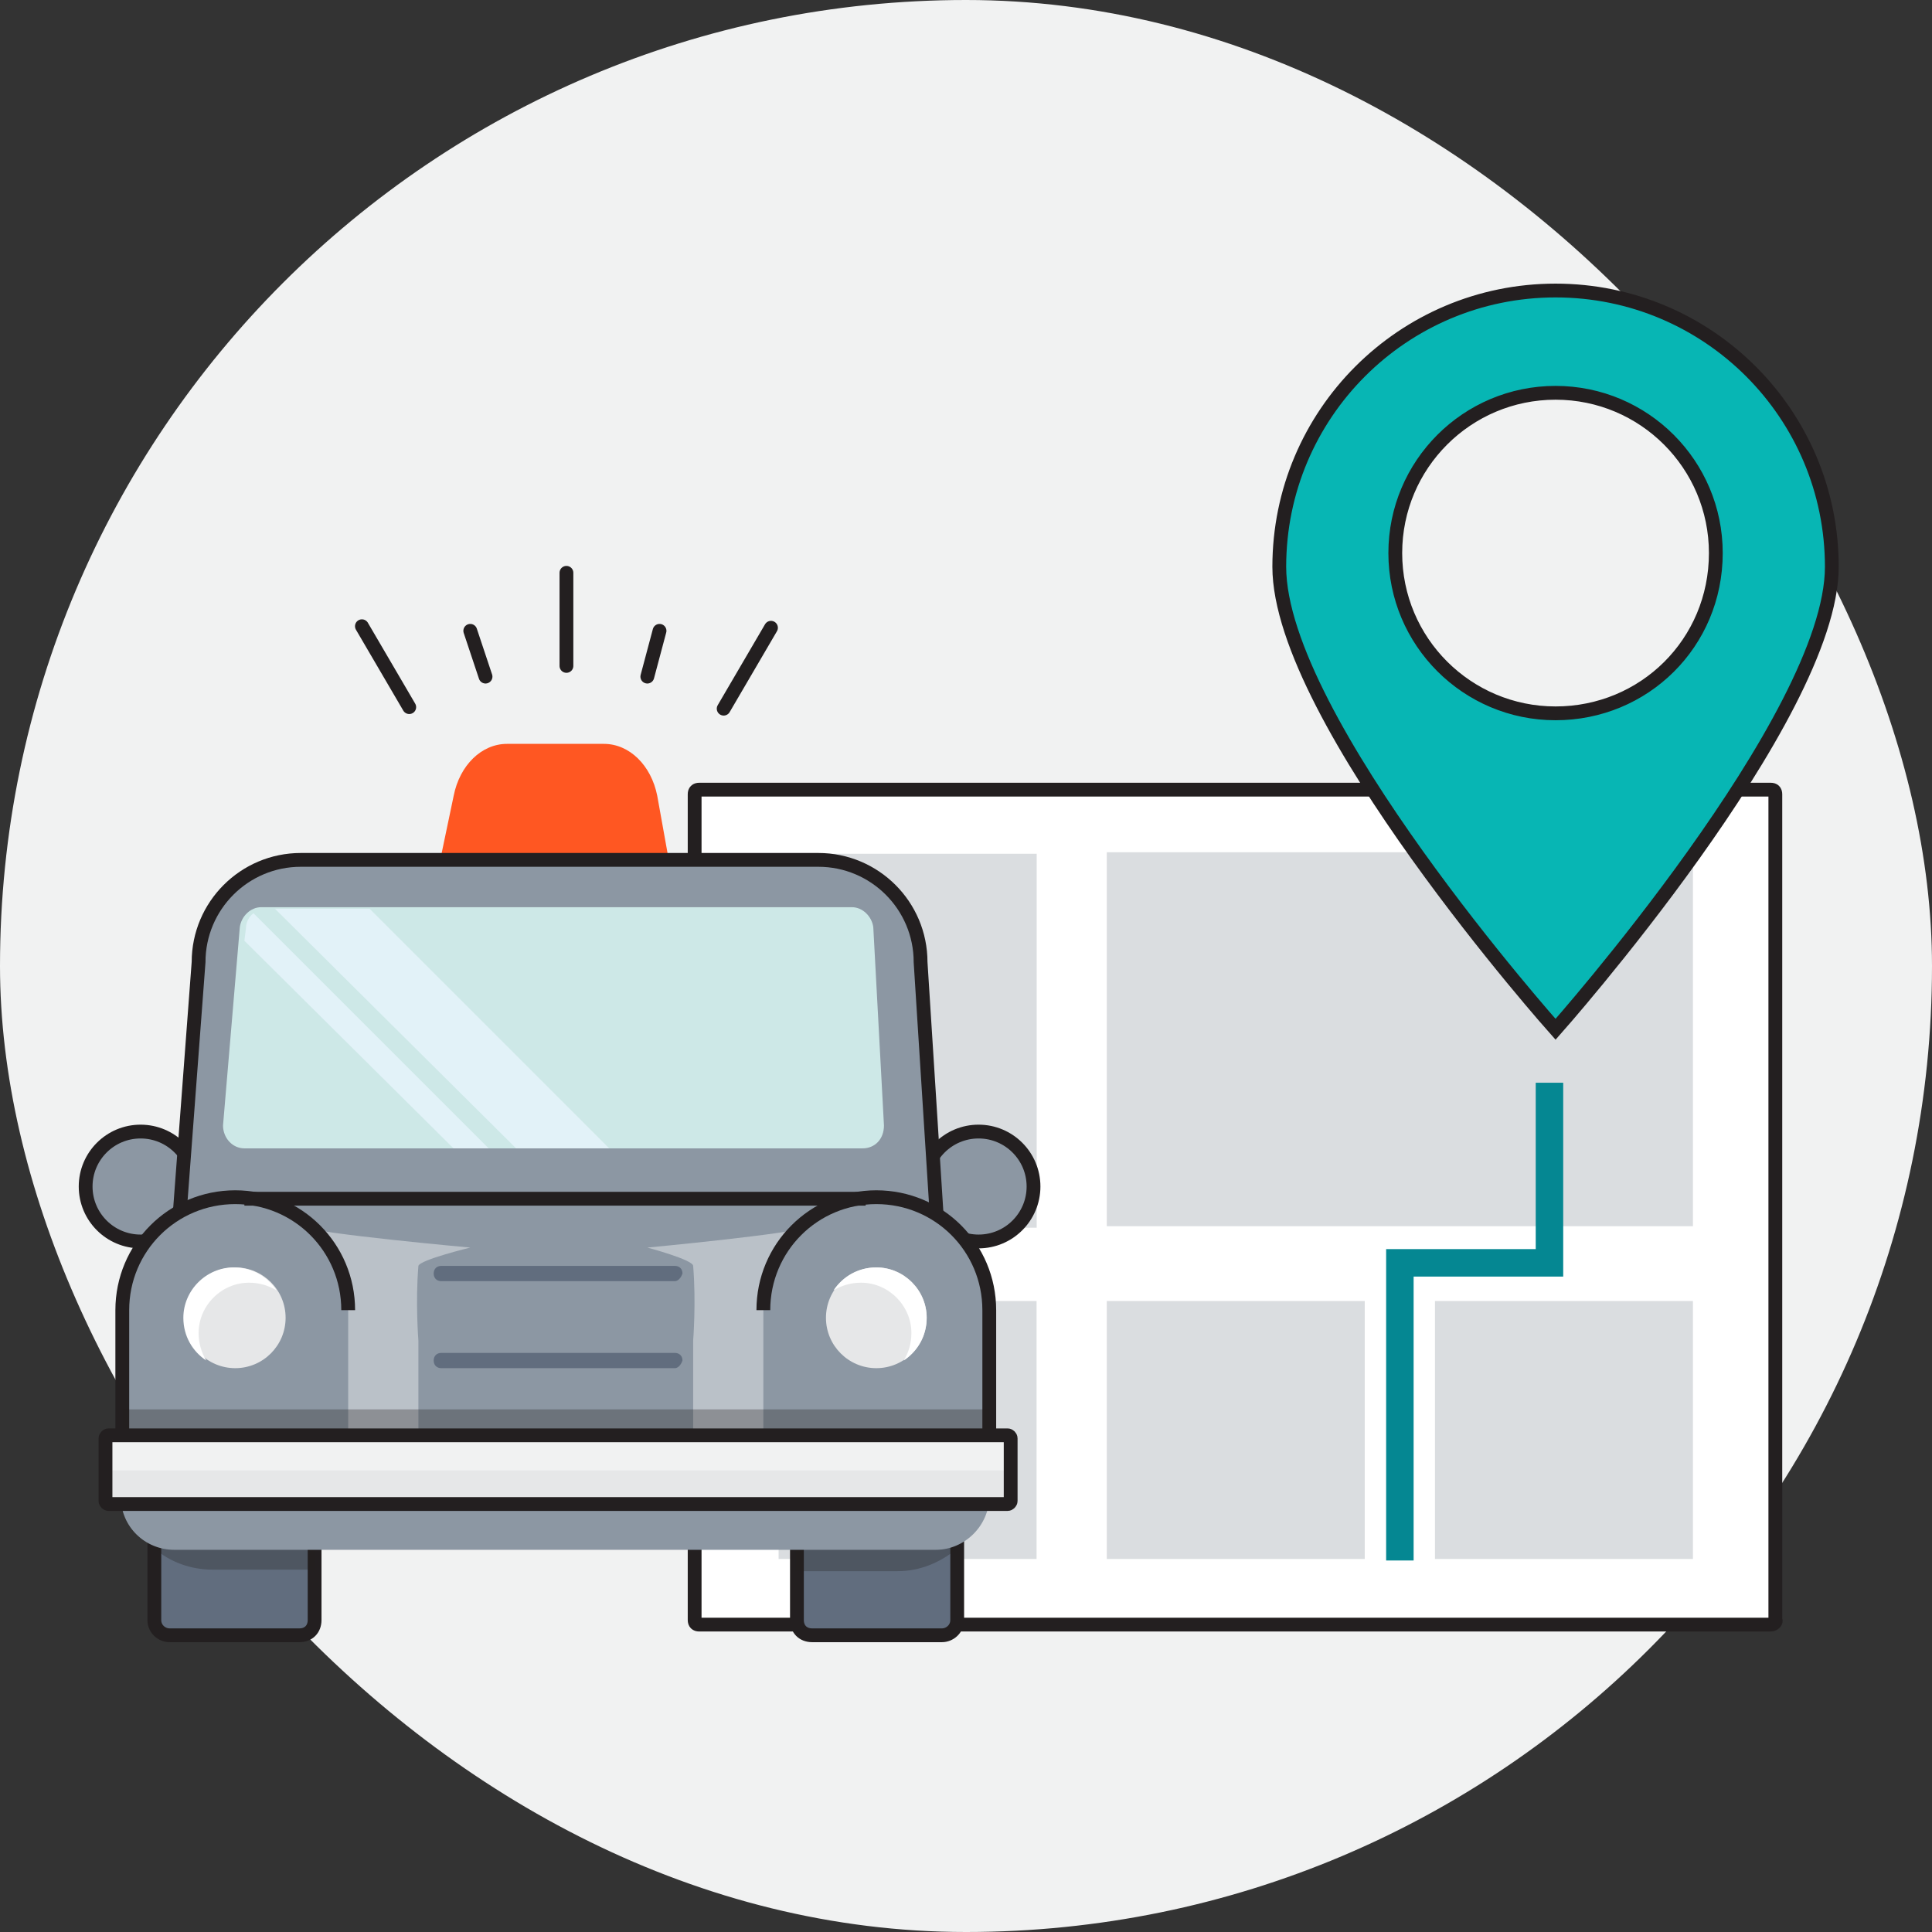<svg width="112" height="112" viewBox="0 0 112 112" fill="none" xmlns="http://www.w3.org/2000/svg">
<rect x="0" y="0" width="112" height="112" fill="#333333" stroke="none"/>
<rect width="112" height="112" rx="56" fill="#F1F2F2"/>
<path d="M102.652 94.18H40.535C40.358 94.18 40.269 94.091 40.269 93.914V46.043C40.269 45.866 40.358 45.777 40.535 45.777H102.652C102.829 45.777 102.918 45.866 102.918 46.043V93.914C103.006 94.003 102.829 94.18 102.652 94.18Z" fill="white"/>
<path d="M102.652 94.18H40.535C40.358 94.18 40.269 94.091 40.269 93.914V46.043C40.269 45.866 40.358 45.777 40.535 45.777H102.652C102.829 45.777 102.918 45.866 102.918 46.043V93.914C103.006 94.003 102.829 94.18 102.652 94.18Z" stroke="#231F20" stroke-width="0.8" stroke-miterlimit="10"/>
<path d="M98.141 49.405H45.137V90.375H98.141V49.405Z" fill="white"/>
<path d="M98.141 75.42H83.187V90.375H98.141V75.42Z" fill="#DADDE0"/>
<path d="M98.141 49.405H64.162V71.085H98.141V49.405Z" fill="#DADDE0"/>
<path d="M45.144 71.172H60.098V49.493H45.144V71.172Z" fill="#DADDE0"/>
<path d="M79.116 75.42H64.162V90.375H79.116V75.42Z" fill="#DADDE0"/>
<path d="M60.091 75.42H45.137V90.375H60.091V75.42Z" fill="#DADDE0"/>
<path d="M81.949 90.463H80.356V72.412H89.028V62.767H90.621V74.005H81.949V90.463Z" fill="#058792"/>
<path d="M38.944 50.821H25.317L26.3 46.131C26.651 44.361 27.916 43.123 29.391 43.123H35.01C36.485 43.123 37.75 44.361 38.101 46.131L38.944 50.821Z" fill="#FF5722"/>
<path d="M32.837 33.206V38.604" stroke="#231F20" stroke-width="0.8" stroke-miterlimit="10" stroke-linecap="round"/>
<path d="M38.234 36.569L37.526 39.224" stroke="#231F20" stroke-width="0.8" stroke-miterlimit="10" stroke-linecap="round"/>
<path d="M44.695 36.392L41.952 41.082" stroke="#231F20" stroke-width="0.8" stroke-miterlimit="10" stroke-linecap="round"/>
<path d="M20.98 36.303L23.724 40.993" stroke="#231F20" stroke-width="0.8" stroke-miterlimit="10" stroke-linecap="round"/>
<path d="M27.262 36.569L28.147 39.224" stroke="#231F20" stroke-width="0.8" stroke-miterlimit="10" stroke-linecap="round"/>
<path d="M8.15 71.969C9.91 71.969 11.336 70.543 11.336 68.784C11.336 67.024 9.91 65.598 8.15 65.598C6.391 65.598 4.965 67.024 4.965 68.784C4.965 70.543 6.391 71.969 8.15 71.969Z" fill="#8C97A3"/>
<path d="M56.729 71.969C58.488 71.969 59.914 70.543 59.914 68.784C59.914 67.024 58.488 65.598 56.729 65.598C54.97 65.598 53.544 67.024 53.544 68.784C53.544 70.543 54.97 71.969 56.729 71.969Z" fill="#8C97A3"/>
<path d="M8.15 71.969C9.91 71.969 11.336 70.543 11.336 68.784C11.336 67.024 9.91 65.598 8.15 65.598C6.391 65.598 4.965 67.024 4.965 68.784C4.965 70.543 6.391 71.969 8.15 71.969Z" stroke="#231F20" stroke-width="0.8" stroke-miterlimit="10"/>
<path d="M56.729 71.969C58.488 71.969 59.914 70.543 59.914 68.784C59.914 67.024 58.488 65.598 56.729 65.598C54.97 65.598 53.544 67.024 53.544 68.784C53.544 70.543 54.97 71.969 56.729 71.969Z" stroke="#231F20" stroke-width="0.8" stroke-miterlimit="10"/>
<path d="M17.353 94.799H9.832C9.389 94.799 8.947 94.445 8.947 93.914V79.668C8.947 79.137 9.389 78.783 9.832 78.783H17.353C17.796 78.783 18.238 79.137 18.238 79.668V93.914C18.238 94.445 17.884 94.799 17.353 94.799Z" fill="#616D7E"/>
<path d="M54.605 94.799H47.084C46.553 94.799 46.199 94.445 46.199 93.914V79.668C46.199 79.137 46.553 78.783 47.084 78.783H54.605C55.136 78.783 55.49 79.137 55.49 79.668V93.914C55.49 94.445 55.047 94.799 54.605 94.799Z" fill="#616D7E"/>
<path d="M17.353 94.799H9.832C9.389 94.799 8.947 94.445 8.947 93.914V79.668C8.947 79.137 9.389 78.783 9.832 78.783H17.353C17.796 78.783 18.238 79.137 18.238 79.668V93.914C18.238 94.445 17.884 94.799 17.353 94.799Z" stroke="#231F20" stroke-width="0.8" stroke-miterlimit="10"/>
<path d="M54.605 94.799H47.084C46.553 94.799 46.199 94.445 46.199 93.914V79.668C46.199 79.137 46.553 78.783 47.084 78.783H54.605C55.136 78.783 55.49 79.137 55.49 79.668V93.914C55.49 94.445 55.047 94.799 54.605 94.799Z" stroke="#231F20" stroke-width="0.8" stroke-miterlimit="10"/>
<path opacity="0.3" d="M8.947 89.755C9.832 90.552 11.07 90.994 12.309 90.994H18.238V83.738H8.947V89.755Z" fill="#231F20"/>
<path opacity="0.3" d="M46.111 91.083H52.039C53.367 91.083 54.517 90.552 55.402 89.844V83.738H46.111V91.083Z" fill="#231F20"/>
<path d="M54.253 89.844H10.098C8.416 89.844 7 88.516 7 86.747V82.499H57.35V86.747C57.35 88.428 55.934 89.844 54.253 89.844Z" fill="#8C97A3"/>
<path d="M54.34 71.085H10.362L11.512 55.776C11.512 52.502 14.167 49.848 17.441 49.848H47.438C50.712 49.848 53.367 52.502 53.367 55.776L54.34 71.085Z" fill="#8C97A3"/>
<path d="M54.34 71.085H10.362L11.512 55.776C11.512 52.502 14.167 49.848 17.441 49.848H47.438C50.712 49.848 53.367 52.502 53.367 55.776L54.34 71.085Z" stroke="#231F20" stroke-width="0.8" stroke-miterlimit="10"/>
<path d="M50.005 66.572H14.168C13.46 66.572 12.929 65.952 12.929 65.244L13.903 53.741C13.991 53.121 14.522 52.591 15.141 52.591H49.386C50.005 52.591 50.536 53.121 50.625 53.741L51.244 65.244C51.244 66.041 50.713 66.572 50.005 66.572Z" fill="#CDE8E7"/>
<path d="M21.424 52.679H15.938L29.919 66.571H35.317L21.424 52.679Z" fill="#E2F2F8"/>
<path d="M26.291 66.572H28.326L14.699 52.945C14.433 53.122 14.256 53.475 14.256 53.83L14.168 54.537L26.291 66.572Z" fill="#E2F2F8"/>
<path d="M49.387 69.492H12.753V83.384H49.387V69.492Z" fill="#8C97A3"/>
<path d="M39.122 74.27H25.583C25.318 74.27 25.141 74.093 25.141 73.827C25.141 73.562 25.318 73.385 25.583 73.385H39.122C39.387 73.385 39.564 73.562 39.564 73.827C39.475 74.093 39.298 74.27 39.122 74.27Z" fill="#616D7E"/>
<path d="M39.122 79.314H25.583C25.318 79.314 25.141 79.137 25.141 78.871C25.141 78.606 25.318 78.429 25.583 78.429H39.122C39.387 78.429 39.564 78.606 39.564 78.871C39.475 79.137 39.298 79.314 39.122 79.314Z" fill="#616D7E"/>
<path d="M49.209 69.668L47.085 71.084C46.024 71.527 37.529 72.323 37.529 72.323C37.529 72.323 40.183 73.031 40.183 73.385C40.36 75.509 40.183 77.721 40.183 77.721V83.207H44.873C45.05 83.207 45.139 83.118 45.227 82.942L44.342 77.19L49.209 69.668Z" fill="#BAC1C8"/>
<path d="M15.229 69.668L17.353 71.084C18.415 71.527 27.263 72.323 27.263 72.323C27.263 72.323 24.343 73.031 24.255 73.385C24.078 75.509 24.255 77.721 24.255 77.721V83.207H19.565C19.388 83.207 19.299 83.118 19.211 82.942L20.096 77.19L15.229 69.668Z" fill="#BAC1C8"/>
<path d="M57.349 83.296V75.951C57.349 72.323 54.428 69.403 50.8 69.403C47.172 69.403 44.252 72.323 44.252 75.951V83.296H57.349Z" fill="#8C97A3"/>
<path d="M50.802 79.314C52.415 79.314 53.722 78.006 53.722 76.394C53.722 74.781 52.415 73.474 50.802 73.474C49.19 73.474 47.882 74.781 47.882 76.394C47.882 78.006 49.19 79.314 50.802 79.314Z" fill="#E6E7E8"/>
<path d="M50.8 73.474C49.738 73.474 48.853 74.005 48.322 74.801C48.765 74.535 49.296 74.359 49.915 74.359C51.508 74.359 52.835 75.686 52.835 77.279C52.835 77.898 52.658 78.429 52.393 78.871C53.189 78.34 53.72 77.456 53.72 76.394C53.72 74.801 52.393 73.474 50.8 73.474Z" fill="white"/>
<path d="M7.089 83.296V75.951C7.089 72.323 10.009 69.403 13.637 69.403C17.265 69.403 20.185 72.323 20.185 75.951V83.296H7.089Z" fill="#8C97A3"/>
<path d="M57.349 83.296V75.951C57.349 72.323 54.428 69.403 50.8 69.403C47.172 69.403 44.252 72.323 44.252 75.951" stroke="#231F20" stroke-width="0.8" stroke-miterlimit="10"/>
<path d="M7.089 83.296V75.951C7.089 72.323 10.009 69.403 13.637 69.403C17.265 69.403 20.185 72.323 20.185 75.951" stroke="#231F20" stroke-width="0.8" stroke-miterlimit="10"/>
<path d="M13.637 79.314C15.25 79.314 16.557 78.006 16.557 76.394C16.557 74.781 15.25 73.474 13.637 73.474C12.024 73.474 10.717 74.781 10.717 76.394C10.717 78.006 12.024 79.314 13.637 79.314Z" fill="#E6E7E8"/>
<path d="M11.514 77.279C11.514 75.686 12.841 74.359 14.434 74.359C15.053 74.359 15.584 74.535 16.027 74.801C15.496 74.005 14.611 73.474 13.549 73.474C11.956 73.474 10.629 74.801 10.629 76.394C10.629 77.456 11.16 78.34 11.956 78.871C11.691 78.429 11.514 77.898 11.514 77.279Z" fill="white"/>
<path opacity="0.3" d="M45.138 81.703H43.369H41.687H21.955H20.096H18.415H7.089V82.853H12.752H19.654H20.096H24.255H40.183H44.253H44.784H49.386H57.349V81.703H45.138Z" fill="#231F20"/>
<path d="M58.589 83.207H6.116V87.189H58.589V83.207Z" fill="#F1F2F2"/>
<path d="M58.589 85.242H6.116V87.278H58.589V85.242Z" fill="#E6E7E8"/>
<path d="M14.168 69.492H50.182" stroke="#231F20" stroke-width="0.8" stroke-miterlimit="10"/>
<path d="M58.412 87.189H6.293C6.204 87.189 6.116 87.1 6.116 87.012V83.384C6.116 83.296 6.204 83.207 6.293 83.207H58.412C58.5 83.207 58.589 83.296 58.589 83.384V87.012C58.589 87.1 58.5 87.189 58.412 87.189Z" stroke="#231F20" stroke-width="0.8" stroke-miterlimit="10"/>
<path d="M90.177 16.842C81.329 16.842 74.161 24.009 74.161 32.858C74.161 41.707 90.177 59.67 90.177 59.67C90.177 59.67 106.193 41.618 106.193 32.858C106.193 24.009 99.026 16.842 90.177 16.842ZM90.177 41.353C85.045 41.353 80.886 36.309 80.886 31.177C80.886 26.045 85.045 22.771 90.177 22.771C95.309 22.771 99.468 26.045 99.468 31.177C99.468 36.398 95.309 41.353 90.177 41.353Z" fill="#07B6B4"/>
<path d="M90.177 16.842C81.329 16.842 74.161 24.009 74.161 32.858C74.161 41.707 90.177 59.67 90.177 59.67C90.177 59.67 106.193 41.618 106.193 32.858C106.193 24.009 99.026 16.842 90.177 16.842ZM90.177 41.353C85.045 41.353 80.886 37.194 80.886 32.062C80.886 26.93 85.045 22.771 90.177 22.771C95.309 22.771 99.468 26.93 99.468 32.062C99.468 37.283 95.309 41.353 90.177 41.353Z" stroke="#231F20" stroke-width="0.8" stroke-miterlimit="10"/>
</svg>

